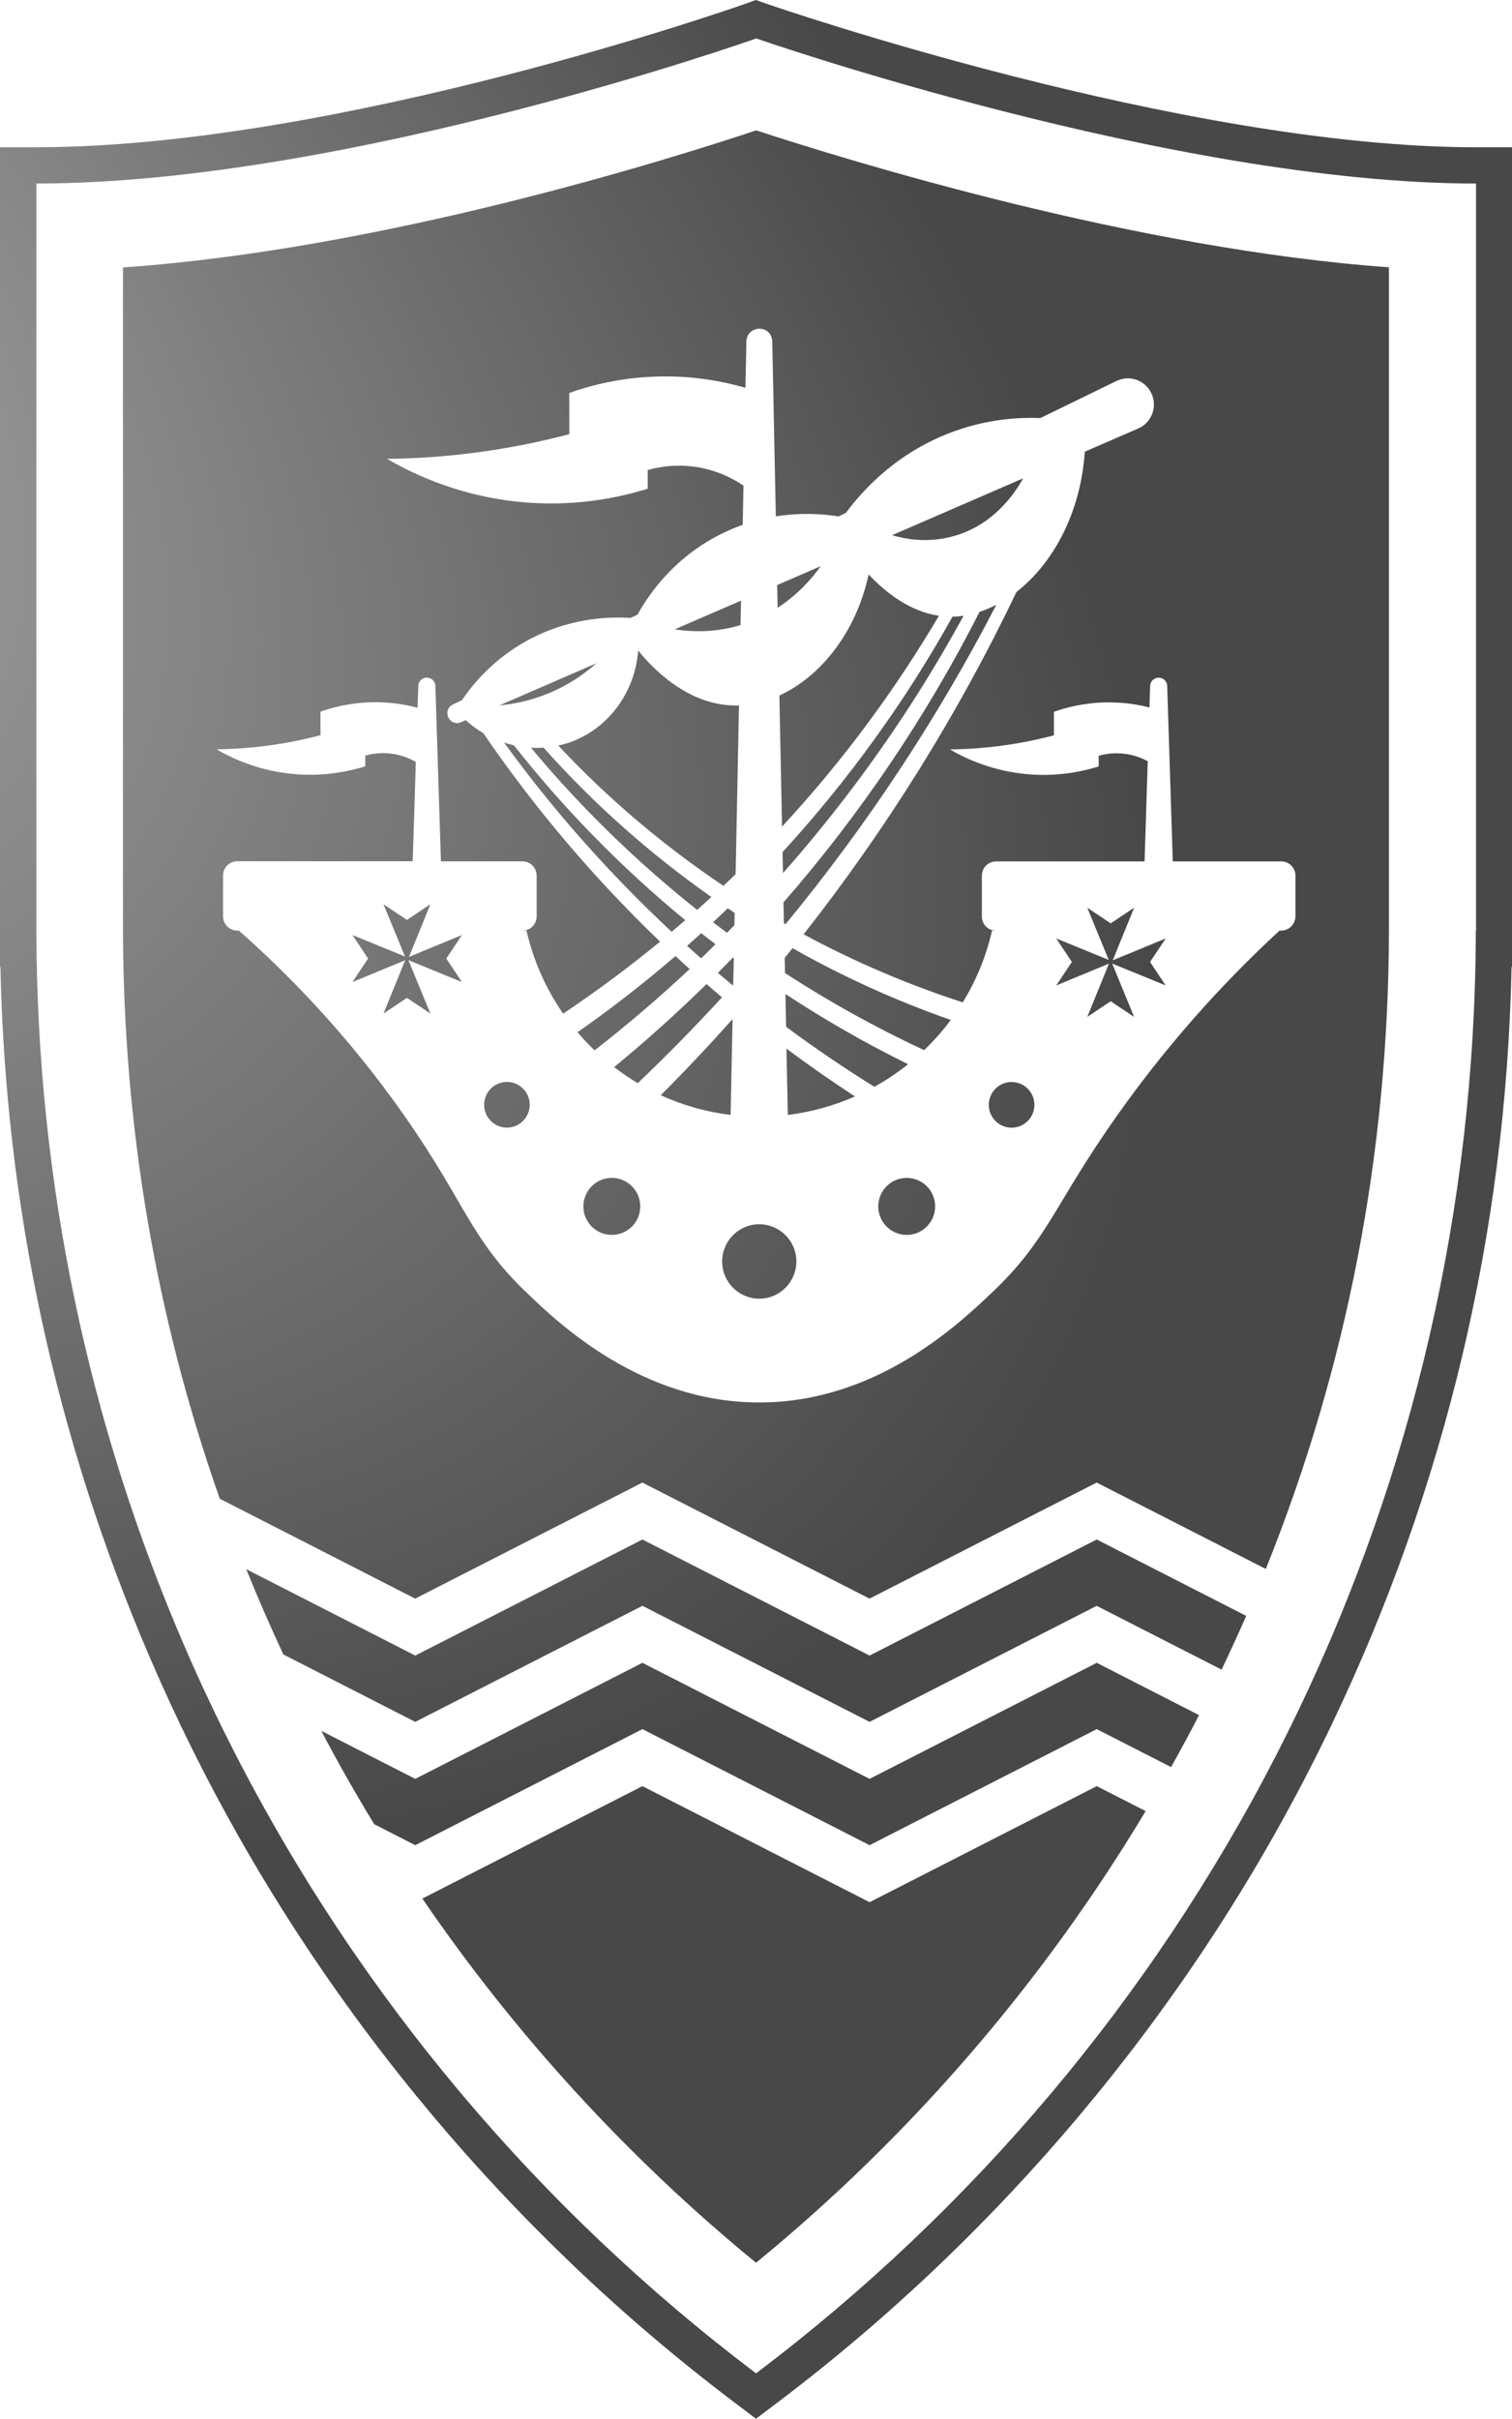<svg width="147" height="235" viewBox="0 0 147 235" fill="none" xmlns="http://www.w3.org/2000/svg">
<g clip-path="url(#clip0_30_31)">
<path d="M143.483 14.307C114.892 14.307 75.054 0.543 74.653 0.409L73.486 0L72.325 0.416C71.931 0.557 32.818 14.307 3.517 14.307H0V93.946H0.042C0.528 117.239 5.423 139.813 14.595 161.097L14.63 161.182C14.925 161.858 15.22 162.535 15.523 163.212L15.551 163.282C16.859 166.207 18.252 169.118 19.694 171.923C31.981 195.885 49.853 217.148 71.383 233.4L73.5 235L75.617 233.4C97.09 217.183 114.941 195.984 127.222 172.085C127.89 170.788 128.551 169.463 129.198 168.124L129.458 167.581C140.536 144.451 146.416 119.692 146.958 93.946H147V14.307H143.483ZM143.483 90.423C143.427 117.507 137.259 143.154 126.293 166.059C125.583 167.539 124.852 169.012 124.106 170.471C111.938 194.137 94.572 214.681 73.507 230.588C52.4 214.653 34.999 194.053 22.831 170.316C21.396 167.518 20.031 164.671 18.744 161.788C18.744 161.788 18.744 161.788 18.744 161.781C18.435 161.09 18.132 160.407 17.837 159.709C8.679 138.46 3.58 115.04 3.538 90.43V17.831C33.782 17.831 73.521 3.735 73.521 3.735C73.521 3.735 113.964 17.831 143.504 17.831V90.423H143.483Z" fill="url(#paint0_radial_30_31)"/>
<path d="M73.5 219.84C61.079 209.677 50.114 197.703 41.062 184.461L62.457 173.537L84.543 184.813L106.628 173.537L111.382 175.961C101.416 192.594 88.531 207.549 73.507 219.84H73.5Z" fill="url(#paint1_radial_30_31)"/>
<path d="M113.851 171.683L106.628 167.997L84.543 179.273L62.457 167.997L40.372 179.273L36.384 177.237C34.57 174.27 32.853 171.239 31.236 168.166L40.372 172.832L62.457 161.555L84.543 172.832L106.628 161.555L116.573 166.637C115.701 168.335 114.787 170.02 113.851 171.69V171.683Z" fill="url(#paint2_radial_30_31)"/>
<path d="M106.628 156.016L84.543 167.292L62.457 156.016L40.372 167.292L27.55 160.745C26.27 158.003 25.067 155.248 23.942 152.457L40.372 160.851L62.457 149.574L84.543 160.851L106.628 149.574L121.159 156.996C120.392 158.743 119.59 160.484 118.768 162.218L106.628 156.023V156.016Z" fill="url(#paint3_radial_30_31)"/>
<path d="M73.521 12.665C64.715 15.597 37.038 24.244 11.957 25.985V90.409C11.999 109.508 15.164 127.994 21.368 145.613L40.365 155.318L62.45 144.042L84.536 155.318L106.621 144.042L123.065 152.436C130.971 132.794 134.994 111.989 135.036 90.409V25.971C110.334 24.202 82.376 15.569 73.514 12.665H73.521ZM125.942 89.027C125.942 89.795 125.323 90.415 124.556 90.415H124.401C120.238 94.249 114.358 100.226 108.527 108.493C102.471 117.077 101.887 120.432 96.443 125.584C93.123 128.727 85.162 136.261 73.817 136.261C62.324 136.261 54.27 128.537 51.19 125.584C45.732 120.347 45.303 116.964 39.38 108.493C33.634 100.275 27.67 94.341 23.225 90.415H23.07C22.303 90.415 21.684 89.795 21.684 89.027V85.066C21.684 84.298 22.303 83.678 23.07 83.678H40.126L40.428 74.029C39.838 73.691 39.022 73.339 38.002 73.219C37.003 73.099 36.145 73.233 35.512 73.416V74.452C34.056 74.903 31.735 75.432 28.88 75.228C25.208 74.967 22.486 73.635 21.051 72.803C23.21 72.775 25.827 72.578 28.739 71.993C29.583 71.824 30.392 71.633 31.158 71.429V69.145C32.298 68.744 34.028 68.272 36.18 68.229C37.967 68.194 39.465 68.462 40.597 68.765L40.668 66.636C40.682 66.178 41.069 65.819 41.526 65.833C41.969 65.847 42.313 66.207 42.328 66.636L42.869 83.685H50.789C51.556 83.685 52.174 84.305 52.174 85.073V89.034C52.174 89.802 51.556 90.423 50.789 90.423H51.19C51.865 93.376 53.096 96.096 54.749 98.485C58.005 96.307 61.149 93.968 64.174 91.487C57.808 85.383 52.062 78.632 47.075 71.358C47.054 71.323 47.04 71.295 47.026 71.26C46.407 70.893 45.816 70.463 45.275 69.97C44.972 70.104 44.81 70.174 44.81 70.174C43.713 70.625 42.911 69.04 44.023 68.455L44.909 68.025C45.971 66.467 47.947 64.064 51.197 62.267C55.185 60.061 59.053 59.892 61.311 60.033L61.986 59.709C63.14 57.629 65.707 53.929 70.539 51.674C71.102 51.413 71.657 51.188 72.206 50.99C72.234 49.679 72.262 48.27 72.283 47.178C71.235 46.473 69.561 45.592 67.339 45.324C65.587 45.113 64.089 45.352 62.971 45.669V47.481C60.425 48.277 56.352 49.193 51.352 48.834C44.923 48.376 40.147 46.043 37.636 44.584C41.427 44.542 45.999 44.189 51.105 43.167C52.582 42.871 53.996 42.54 55.347 42.181V38.178C57.344 37.466 60.383 36.648 64.138 36.578C67.585 36.507 70.448 37.092 72.473 37.677C72.48 37.205 72.564 33.167 72.564 33.167C72.635 31.567 74.991 31.496 75.082 33.167C75.082 33.167 75.223 40.221 75.427 50.173C77.875 49.778 80.013 49.933 81.532 50.173L82.236 49.835C83.952 47.516 87.349 43.83 92.856 41.871C96.042 40.736 98.961 40.532 101.149 40.616L108.541 37.015C109.8 36.402 111.319 36.923 111.931 38.192C112.543 39.453 112.022 40.976 110.756 41.589C110.756 41.589 108.766 42.456 105.467 43.886C105.052 49.983 102.295 54.81 98.821 57.517C93.18 69.329 86.217 80.499 78.128 90.775C83.073 93.439 88.256 95.659 93.602 97.386C94.896 95.278 95.874 92.939 96.443 90.43H96.844C96.078 90.43 95.459 89.809 95.459 89.041V85.08C95.459 84.312 96.078 83.692 96.844 83.692H111.277L111.586 73.959C111.01 73.649 110.243 73.346 109.308 73.233C108.309 73.113 107.451 73.247 106.818 73.43V74.466C105.362 74.918 103.041 75.446 100.185 75.242C96.514 74.981 93.792 73.649 92.357 72.817C94.523 72.789 97.132 72.592 100.044 72.007C100.888 71.838 101.697 71.647 102.464 71.443V69.159C103.603 68.758 105.334 68.286 107.486 68.243C109.195 68.208 110.644 68.455 111.755 68.737L111.818 66.644C111.833 66.185 112.219 65.826 112.677 65.84C113.12 65.854 113.464 66.214 113.478 66.644L114.02 83.692H124.563C125.33 83.692 125.949 84.312 125.949 85.08V89.041L125.942 89.027Z" fill="url(#paint4_radial_30_31)"/>
<path d="M62.035 63.19C63.421 64.91 66.832 68.504 71.453 68.546C71.587 68.546 71.713 68.546 71.847 68.539C71.685 76.609 71.671 77.37 71.517 84.939C71.123 85.32 70.729 85.694 70.335 86.067C64.497 82.148 59.088 77.575 54.278 72.437C54.657 72.352 55.037 72.254 55.41 72.12C59.152 70.795 61.754 67.25 62.042 63.19H62.035Z" fill="url(#paint5_radial_30_31)"/>
<path d="M71.221 99.007C71.165 101.847 71.059 107.062 71.031 108.324C68.647 108.035 66.361 107.379 64.237 106.414C66.635 104.011 68.963 101.544 71.221 99.014V99.007Z" fill="url(#paint6_radial_30_31)"/>
<path d="M83.122 106.527C81.075 107.429 78.881 108.042 76.595 108.324C76.56 106.506 76.517 104.328 76.461 101.882C78.627 103.496 80.85 105.047 83.115 106.527H83.122Z" fill="url(#paint7_radial_30_31)"/>
<path d="M84.451 55.811C86.041 57.51 88.404 59.405 91.281 59.828C89.206 63.345 86.955 66.749 84.536 70.033C81.898 73.621 79.056 77.046 76.032 80.309C75.948 76.102 75.856 71.788 75.772 67.574C79.739 65.755 83.22 61.506 84.451 55.811Z" fill="url(#paint8_radial_30_31)"/>
<path d="M44.909 95.412L39.704 93.284L41.842 98.471L39.563 96.949L37.285 98.471L39.395 93.291L34.267 95.412L35.786 93.129L34.267 90.845L39.373 92.932L37.285 87.857L39.563 89.379L41.842 87.857L39.76 92.974L44.909 90.845L43.39 93.129L44.909 95.412ZM49.284 109.557C48.06 109.557 47.068 108.563 47.068 107.337C47.068 106.111 48.06 105.117 49.284 105.117C50.508 105.117 51.499 106.111 51.499 107.337C51.499 108.563 50.508 109.557 49.284 109.557ZM102.689 91.177L107.795 93.263L105.706 88.188L107.985 89.711L110.264 88.188L108.182 93.305L113.331 91.177L111.811 93.46L113.331 95.744L108.126 93.615L110.264 98.802L107.985 97.28L105.706 98.802L107.816 93.622L102.689 95.744L104.208 93.46L102.689 91.177ZM98.349 105.124C99.573 105.124 100.565 106.118 100.565 107.344C100.565 108.571 99.573 109.564 98.349 109.564C97.126 109.564 96.134 108.571 96.134 107.344C96.134 106.118 97.126 105.124 98.349 105.124ZM72.044 58.355C72.023 59.37 72.016 59.666 71.995 60.73C71.875 60.766 71.756 60.801 71.629 60.836C69.245 61.484 67.121 61.386 65.601 61.146C67.683 60.244 69.85 59.307 72.044 58.355ZM68.176 90.662C68.633 91.029 69.097 91.388 69.561 91.74C69.097 92.199 68.633 92.657 68.162 93.108C67.704 92.706 67.247 92.304 66.797 91.895C67.261 91.487 67.725 91.078 68.183 90.662H68.176ZM51.633 72.648C52.041 72.669 52.442 72.669 52.85 72.641C57.703 78.089 63.196 82.959 69.16 87.152C68.703 87.575 68.239 87.991 67.775 88.4C61.881 83.72 56.451 78.441 51.626 72.648H51.633ZM68.696 95.61C69.195 96.047 69.695 96.477 70.194 96.899C67.557 99.768 64.828 102.552 62.007 105.237C61.212 104.765 60.446 104.243 59.707 103.679C62.816 101.121 65.819 98.429 68.689 95.61H68.696ZM69.793 94.524C70.286 94.031 70.778 93.531 71.263 93.03C71.291 93.051 71.313 93.066 71.341 93.087C71.32 94.094 71.305 94.778 71.284 95.701C71.27 95.715 71.256 95.73 71.249 95.744C70.764 95.342 70.279 94.933 69.793 94.524ZM70.68 90.627C70.222 90.289 69.772 89.95 69.322 89.605C69.807 89.154 70.279 88.703 70.757 88.245C70.982 88.393 71.2 88.548 71.425 88.696C71.418 89.21 71.411 89.386 71.404 89.887C71.165 90.134 70.926 90.38 70.68 90.627ZM57.963 64.459C56.894 65.41 55.354 66.531 53.307 67.369C51.506 68.109 49.846 68.419 48.552 68.532C50.873 67.524 54.13 66.115 57.963 64.452V64.459ZM49.009 72.148C49.319 72.254 49.642 72.338 49.959 72.409C54.882 78.653 60.488 84.355 66.621 89.401C66.185 89.781 65.742 90.155 65.299 90.528C59.299 84.939 53.827 78.78 49.009 72.148ZM65.665 92.882C66.122 93.305 66.586 93.728 67.05 94.151C64.089 96.921 61.002 99.556 57.808 102.051C57.224 101.495 56.669 100.903 56.148 100.289C59.447 97.985 62.619 95.511 65.672 92.889L65.665 92.882ZM59.482 119.981C57.956 119.981 56.718 118.74 56.718 117.211C56.718 115.682 57.956 114.441 59.482 114.441C61.008 114.441 62.246 115.682 62.246 117.211C62.246 118.74 61.008 119.981 59.482 119.981ZM76.426 99.775C76.405 98.746 76.384 97.682 76.363 96.575C80.189 99.091 84.177 101.375 88.284 103.397C87.257 104.222 86.16 104.955 85.007 105.589C82.067 103.764 79.211 101.826 76.433 99.768L76.426 99.775ZM88.151 119.981C86.624 119.981 85.387 118.74 85.387 117.211C85.387 115.682 86.624 114.441 88.151 114.441C89.677 114.441 90.915 115.682 90.915 117.211C90.915 118.74 89.677 119.981 88.151 119.981ZM92.434 99.098C91.653 100.148 90.788 101.128 89.846 102.03C85.169 99.853 80.646 97.35 76.32 94.538C76.313 94.052 76.299 93.559 76.292 93.066C76.546 92.755 76.799 92.438 77.052 92.121C81.961 94.898 87.117 97.238 92.441 99.098H92.434ZM76.377 89.795C76.32 89.767 76.271 89.732 76.215 89.704C76.201 89.034 76.187 88.358 76.173 87.674C83.649 79.097 90.078 69.597 95.234 59.448C95.782 59.264 96.331 59.032 96.865 58.757C91.154 69.794 84.268 80.217 76.37 89.795H76.377ZM76.124 84.827C76.109 84.15 76.095 83.474 76.081 82.79C82.447 75.841 88.01 68.159 92.603 59.913C92.962 59.913 93.32 59.878 93.679 59.828C91.829 63.211 89.846 66.51 87.722 69.716C84.212 75.016 80.329 80.069 76.124 84.827ZM99.475 46.473C98.399 48.397 96.239 51.195 92.476 52.153C90.183 52.738 88.137 52.414 86.723 51.998C91.365 49.99 95.747 48.087 99.475 46.473ZM79.802 55.001C78.937 56.206 77.565 57.777 75.603 59.053C75.589 58.306 75.575 57.566 75.561 56.84C76.975 56.227 78.395 55.614 79.809 55.001H79.802ZM73.817 118.945C75.807 118.945 77.425 120.566 77.425 122.56C77.425 124.555 75.807 126.176 73.817 126.176C71.826 126.176 70.208 124.555 70.208 122.56C70.208 120.566 71.826 118.945 73.817 118.945Z" fill="url(#paint9_radial_30_31)"/>
</g>
<defs>
<radialGradient id="paint0_radial_30_31" cx="0" cy="0" r="1" gradientUnits="userSpaceOnUse" gradientTransform="translate(-64 33) rotate(33.69) scale(194.7 121.791)">
<stop stop-color="#BCBCBC"/>
<stop offset="1" stop-color="#484848"/>
</radialGradient>
<radialGradient id="paint1_radial_30_31" cx="0" cy="0" r="1" gradientUnits="userSpaceOnUse" gradientTransform="translate(-64 33) rotate(33.69) scale(194.7 121.791)">
<stop stop-color="#BCBCBC"/>
<stop offset="1" stop-color="#484848"/>
</radialGradient>
<radialGradient id="paint2_radial_30_31" cx="0" cy="0" r="1" gradientUnits="userSpaceOnUse" gradientTransform="translate(-64 33) rotate(33.69) scale(194.7 121.791)">
<stop stop-color="#BCBCBC"/>
<stop offset="1" stop-color="#484848"/>
</radialGradient>
<radialGradient id="paint3_radial_30_31" cx="0" cy="0" r="1" gradientUnits="userSpaceOnUse" gradientTransform="translate(-64 33) rotate(33.69) scale(194.7 121.791)">
<stop stop-color="#BCBCBC"/>
<stop offset="1" stop-color="#484848"/>
</radialGradient>
<radialGradient id="paint4_radial_30_31" cx="0" cy="0" r="1" gradientUnits="userSpaceOnUse" gradientTransform="translate(-64 33) rotate(33.69) scale(194.7 121.791)">
<stop stop-color="#BCBCBC"/>
<stop offset="1" stop-color="#484848"/>
</radialGradient>
<radialGradient id="paint5_radial_30_31" cx="0" cy="0" r="1" gradientUnits="userSpaceOnUse" gradientTransform="translate(-64 33) rotate(33.69) scale(194.7 121.791)">
<stop stop-color="#BCBCBC"/>
<stop offset="1" stop-color="#484848"/>
</radialGradient>
<radialGradient id="paint6_radial_30_31" cx="0" cy="0" r="1" gradientUnits="userSpaceOnUse" gradientTransform="translate(-64 33) rotate(33.69) scale(194.7 121.791)">
<stop stop-color="#BCBCBC"/>
<stop offset="1" stop-color="#484848"/>
</radialGradient>
<radialGradient id="paint7_radial_30_31" cx="0" cy="0" r="1" gradientUnits="userSpaceOnUse" gradientTransform="translate(-64 33) rotate(33.69) scale(194.7 121.791)">
<stop stop-color="#BCBCBC"/>
<stop offset="1" stop-color="#484848"/>
</radialGradient>
<radialGradient id="paint8_radial_30_31" cx="0" cy="0" r="1" gradientUnits="userSpaceOnUse" gradientTransform="translate(-64 33) rotate(33.69) scale(194.7 121.791)">
<stop stop-color="#BCBCBC"/>
<stop offset="1" stop-color="#484848"/>
</radialGradient>
<radialGradient id="paint9_radial_30_31" cx="0" cy="0" r="1" gradientUnits="userSpaceOnUse" gradientTransform="translate(-64 33) rotate(33.69) scale(194.7 121.791)">
<stop stop-color="#BCBCBC"/>
<stop offset="1" stop-color="#484848"/>
</radialGradient>
<clipPath id="clip0_30_31">
<rect width="147" height="235" fill="white"/>
</clipPath>
</defs>
</svg>
